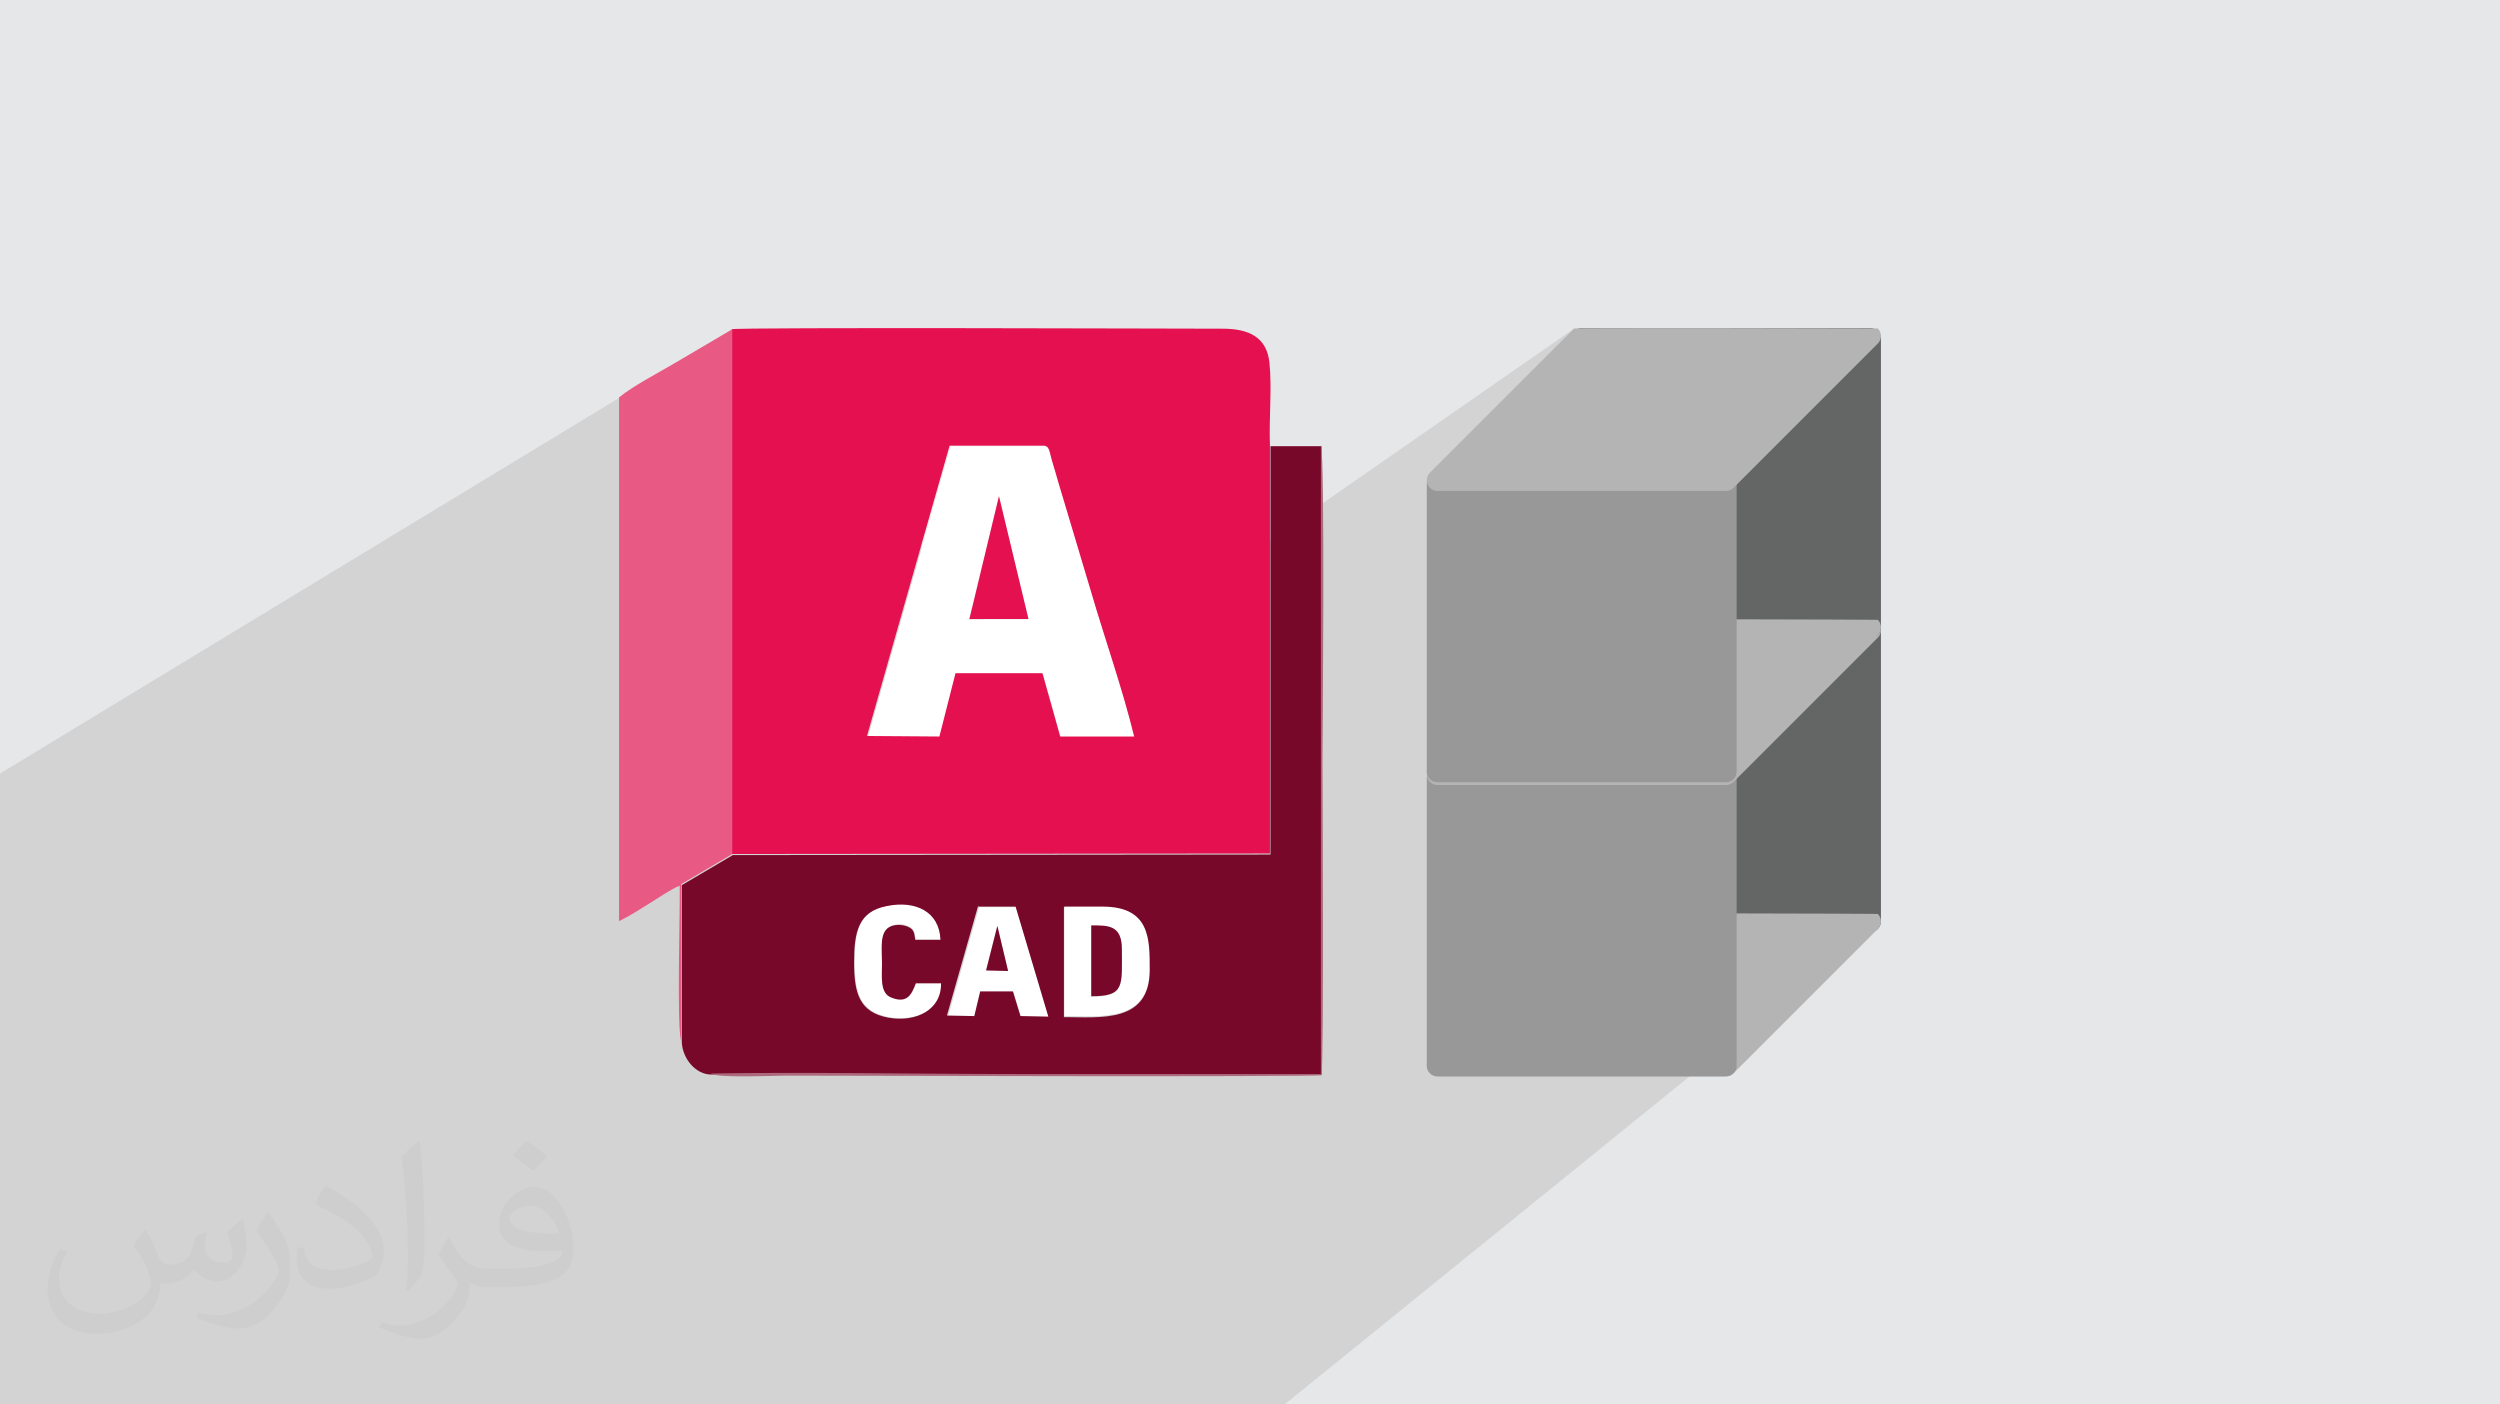 <?xml version="1.0" encoding="UTF-8"?>
<!DOCTYPE svg PUBLIC "-//W3C//DTD SVG 1.0//EN" "http://www.w3.org/TR/2001/REC-SVG-20010904/DTD/svg10.dtd">
<!-- Creator: CorelDRAW -->
<svg xmlns="http://www.w3.org/2000/svg" xml:space="preserve" width="94.192mm" height="52.917mm" version="1.0" style="shape-rendering:geometricPrecision; text-rendering:geometricPrecision; image-rendering:optimizeQuality; fill-rule:evenodd; clip-rule:evenodd"
viewBox="0 0 9404.92 5283.66"
 xmlns:xlink="http://www.w3.org/1999/xlink"
 xmlns:xodm="http://www.corel.com/coreldraw/odm/2003">
 <defs>
  <style type="text/css">
   <![CDATA[
    .fil8 {fill:#646565}
    .fil4 {fill:#78082A}
    .fil10 {fill:#989898}
    .fil7 {fill:#AD6A7D}
    .fil9 {fill:#B4B4B5}
    .fil5 {fill:#E51050}
    .fil6 {fill:#E85984}
    .fil3 {fill:white}
    .fil2 {fill:#373435;fill-opacity:0.031}
    .fil1 {fill:#2B2A29;fill-opacity:0.102}
    .fil0 {fill:#E6E7E8}
   ]]>
  </style>
 </defs>
 <g id="Layer_x0020_1">
  <polygon class="fil0" points="-0,0 9404.92,0 9404.92,5283.66 -0,5283.66 "/>
  <polygon class="fil1" points="7076.01,3466.41 4832.23,5283.66 -0,5283.66 -0,2910.02 2754.82,1238.57 3943.45,2610.59 5922.05,1235.7 "/>
  <path class="fil2" d="M548.54 4627.69c17.95,27.21 29.6,53.36 40.96,82.43 8.45,16.91 12.93,48.09 52.57,48.09 11.61,0 28.28,-3.42 43.06,-11.61 16.63,-8.73 29.32,-21.94 35.94,-42l15.85 -53.36 38.57 -19.02 2.64 2.64c-5.27,20.09 -6.59,39.36 -6.59,54.43 0,44.63 38.57,61.56 69.22,61.56 17.95,0 34.09,-8.73 34.09,-25.11 0,-21.13 -8.98,-57.06 -20.62,-89.29 17.95,-17.95 35.94,-35.94 56.53,-50.47l3.17 1.6c8.98,38.04 14,75.56 14,100.66 0,24.57 -10.83,51.79 -19.81,69.49 -18.49,34.87 -51.25,62.62 -90.87,62.62 -30.1,0 -63.65,-15.07 -86.66,-43.06l-1.32 0c-21.66,26.96 -55.22,51.25 -108.86,51.25l-16.63 0c-2.64,35.41 -10.29,60.49 -21.94,82.95 -31.95,62.34 -126.81,106.47 -216.1,106.47 -124.17,0 -186.51,-71.59 -186.51,-166.96 0,-58.91 19.27,-113.6 48.88,-152.42l24.29 10.04c-18.49,35.41 -30.91,68.68 -30.91,101.45 0,89.29 72.66,131.83 156.4,131.83 77.68,0 173.83,-49.41 191.28,-106.72 -6.59,-62.62 -30.1,-91.93 -66.04,-148.99 10.83,-19.02 24.83,-38.04 42.28,-58.38l3.17 0 0 0 0 0 -0.02 -0.09zm1432.13 -336.04c26.15,16.39 51.79,35.66 76.87,57.85 -14,19.81 -31.45,37.79 -53.11,53.64 -25.11,-20.34 -50.19,-37.79 -75.84,-56.27 17.42,-19.55 34.62,-38.29 52.04,-55.22l0 0 0 0 0 0 0 0 0 0 0.03 0zm13.47 244.11c-42.28,0 -76.87,27.75 -76.87,48.34 0,44.13 84.53,57.85 185.72,57.31 -12.68,-51.79 -57.06,-105.68 -108.86,-105.68l0.01 0.03zm-94.86 236.19c54.96,0 103.04,-1.6 139.74,-10.83 40.96,-10.29 75.56,-30.91 75.56,-45.17 0,-3.7 0,-8.19 -1.32,-11.89 -22.98,2.11 -49.41,2.11 -72.38,2.11 -74.49,0 -131.55,-16.91 -154.02,-58.66 -5.55,-11.61 -9.51,-24.57 -9.51,-39.36 0,-40.43 17.42,-79.79 48.09,-107 25.61,-22.45 53.89,-36.44 82.67,-36.44 52.04,0 93.51,41.75 122.57,107.54 15.85,35.94 26.68,77.4 26.68,129.72 0,34.87 -9.51,64.19 -31.17,85.85 -40.43,39.11 -114.92,53.89 -229.04,53.89l-51.79 0 0 0 -13.47 0c-28.28,0 -48.62,-5.02 -64.72,-17.42l-2.64 0c0.79,6.59 1.32,12.93 1.32,19.02 0,25.61 -8.45,58.38 -25.61,84.53 -50.72,75.3 -105.68,108.04 -153.24,108.04 -48.09,0 -107,-18.49 -160.11,-42.54l9.51 -18.49c17.17,7.13 40.96,11.89 73.7,11.89 85.85,0 198.66,-82.43 212.66,-163 -3.17,-6.59 -8.98,-15.32 -17.17,-24.57 -25.11,-29.85 -40.96,-54.68 -55.75,-80.83 12.68,-25.11 24.29,-45.17 35.13,-63.4l4.49 -0.53c36.72,74.77 69.99,117.55 144.23,117.55l11.61 0 0 0 53.89 0 0 0 0 0 0 0 0 0 0 0 0.09 0.01zm-371.98 79c6.34,-34.34 6.87,-72.91 6.87,-108.86l0 -53.36c0,-99.6 -12.68,-244.36 -22.98,-338.68 17.95,-19.27 43.06,-42 62.87,-57.31l5.81 1.6c13.47,118.62 16.63,256 16.63,383.06 0,33.3 -1.32,65.79 -4.49,89.55 -1.85,30.1 -19.27,52.83 -56.53,87.7l-8.19 -3.7zm-382.8 -157.19c1.85,46.77 24.83,83.49 105.15,83.49 49.93,0 92.19,-12.93 138.96,-35.13 8.45,-3.7 12.93,-8.73 12.93,-12.93 0,-29.32 -22.45,-68.15 -60.23,-103.55 -36.72,-33.3 -85.34,-62.62 -130.76,-82.18 -15.6,-6.59 -20.62,-13.47 -20.62,-20.09 0,-13.47 17.95,-41.75 32.77,-62.09l5.02 -0.53c52.04,27.21 110.17,67.64 153.24,112.53 39.11,41.47 63.4,83.49 63.4,129.19 0,33.81 -10.29,65.51 -26.96,95.11 -57.06,28.79 -117.83,50.72 -178.06,50.72 -73.17,0 -123.1,-34.34 -123.1,-114.92 0,-8.73 0,-22.19 3.17,-39.64l25.11 0 0 0 0 0 0 0 0 0 0 0 -0.02 0zm-132.37 -132.9l45.45 73.45c16.63,27.21 32.23,56.81 32.23,103.55l0 59.7c0,48.34 -30.91,100.13 -80.83,151.38 -39.11,34.62 -73.7,49.41 -105.68,49.41 -47.55,0 -101.98,-14.79 -164.85,-41.75l7.13 -18.49c19.81,5.27 42.79,9.77 71.06,9.77 90.36,-0.53 182.8,-66.57 225.08,-147.15 5.02,-9.26 6.87,-17.95 6.87,-24.04 0,-9.26 -5.02,-19.55 -8.98,-28.79 -22.98,-43.31 -48.62,-82.95 -76.87,-119.68 14.79,-23.25 29.6,-45.7 45.7,-67.9l3.7 0.53 0 0 0 0 0 0 0 0 0 0 -0.02 0.01z"/>
  <g id="_1374767267520">
   <g>
    <path class="fil3" d="M3758.08 1866.4l111.02 464.29 -224.07 0 113.05 -462.28 0 -2.02 0 0.01zm-494.55 904.32l272.52 2.01 60.57 -238.21 327.03 0 66.6 238.21 278.55 0c-44.39,-179.64 -111,-367.36 -163.53,-549.04l-123.13 -411.79c-8.04,-24.18 -12.09,-42.38 -20.16,-68.66 -12.1,-38.31 -10.08,-60.57 -30.29,-64.59l-355.27 0 -310.88 1092.07 -2.04 0 0 0 0.04 0z"/>
    <path class="fil3" d="M4105.27 3483.3c62.59,0 115.09,-4 115.09,88.83 0,139.27 10.08,177.63 -115.09,177.63l0 -264.41 0 -2.02 0 -0.04 0 0.01zm-102.95 339.12c137.26,0 322.97,26.27 322.97,-177.67 0,-115.01 2.02,-238.17 -177.62,-238.17l-143.32 0 0 413.8 -2.02 2.01 0.04 0 -0.05 0.03z"/>
    <path class="fil3" d="M3752.05 3483.3l40.38 169.56 -82.79 -4.01 42.42 -167.55 0 2.02 0 0 0 -0.02zm-187.73 339.12l102.96 2.02 22.18 -92.83 123.13 0 28.28 92.83 104.95 2.02 -123.12 -413.8 -139.26 0 -117.1 411.79 -2.02 -2.02 0 0z"/>
    <path class="fil3" d="M3540.08 3697.29l-92.84 0c-16.16,42.38 -34.31,78.69 -94.85,52.46 -42.42,-18.15 -32.29,-76.72 -32.29,-129.15 0,-52.46 -8.07,-113.05 28.28,-135.26 20.17,-10.12 46.43,-12.09 66.6,-2.02 24.22,10.13 24.22,20.17 30.29,50.49l94.85 0c-4.01,-104.96 -96.89,-147.35 -201.85,-127.19 -106.97,22.19 -123.12,96.89 -123.12,211.98 0,115.09 20.17,187.73 129.15,207.92 102.96,18.15 199.85,-28.28 197.84,-129.17l-2.02 0 0 -0.08 -0.04 0.02z"/>
    <path class="fil4" d="M3681.36 3410.64l139.26 0 123.13 413.79 -104.96 -2.02 -28.28 -92.83 -123.13 0 -22.18 92.83 -102.96 -2.01 117.1 -411.79 2.02 2.02 0 0zm322.97 0l143.32 0c179.69,0 177.67,123.12 177.67,238.17 0,201.84 -185.74,177.67 -322.98,177.67l0 -413.8 2.02 -2.01 -0.04 0 0.01 -0.03zm-464.3 288.65c2.02,100.91 -94.88,147.35 -197.83,129.18 -108.99,-20.17 -129.18,-90.86 -129.18,-207.93 0,-115.09 16.16,-191.76 123.12,-211.97 106.98,-22.19 197.84,20.16 201.85,127.18l-94.85 0c-4.01,-30.29 -6.03,-40.37 -30.29,-50.45 -22.19,-8.07 -48.45,-8.07 -66.6,2.01 -38.32,20.17 -28.28,82.79 -28.28,135.26 0,52.5 -8.07,111 32.29,129.15 62.59,26.26 78.69,-10.08 94.85,-52.46l92.83 0 2.02 0 0 0.04 0.07 -0.01zm-783.2 -482.44l-191.81 113.05 0 593.48c4.01,60.57 52.5,119.1 111.03,119.1 377.48,-6.03 767.1,2.01 1146.58,2.01 383.55,0 767.09,0 1148.6,0l0 -2365.83 -191.74 0 0 1536.15 -2022.65 2.02 0 0 0 0.04 -0.02 -0.02z"/>
    <path class="fil4" d="M4105.27 3747.74c127.19,0 115.09,-38.32 115.09,-177.67 0,-90.82 -52.5,-88.83 -115.09,-88.83l0 264.41 0 2.02 0 0.04 0 0.03z"/>
    <polygon class="fil4" points="3709.63,3650.84 3792.43,3652.86 3752.05,3483.3 "/>
    <path class="fil5" d="M3574.38 1676.64l355.27 0c20.17,4.01 18.15,26.24 30.29,64.6 8.04,24.21 12.09,42.42 20.16,68.65l123.13 411.79c52.45,179.64 119.1,367.39 163.52,549.05l-278.54 0 -66.6 -238.21 -327.03 0 -60.57 238.21 -272.52 -2.02 310.88 -1092.07 2.05 0 0 0 -0.05 0zm-819.55 1536.15l2022.65 -2.02 0 -1536.15c-4.01,-96.88 8.04,-218 -2.01,-310.88 -10.08,-94.88 -76.72,-127.18 -175.63,-127.18 -121.11,0 -1816.79,-6.03 -1847.03,2.01l0 1974.21 2.02 0 0.04 0 -0.03 0.01z"/>
    <polygon class="fil5" points="3647.05,2328.64 3869.1,2328.64 3758.08,1866.4 "/>
    <path class="fil6" d="M2563.05 3919.31l0 -593.48 191.77 -113.04 0 -1974.21 -215.99 127.19c-64.62,38.32 -155.41,84.76 -209.93,129.18l0 1970.19c38.32,-18.15 74.68,-42.42 111.03,-64.6 30.29,-18.15 84.76,-56.51 117.09,-68.65 2.02,88.82 -12.09,543.02 6.03,585.39l0 2.02 0 0 0 0.01z"/>
    <path class="fil7" d="M2674.08 4038.42c24.22,18.15 234.16,8.05 282.6,8.05 211.97,0 1943.92,6.06 2014.58,-2.02 10.07,-48.45 4,-1106.21 4,-1186.91 0,-24.22 10.08,-1152.62 -6.09,-1182.91l0 2365.84c-383.55,0 -767.1,0 -1148.6,0 -379.49,0 -769.11,-8.07 -1146.58,-2.02l0 0 0.04 -0.04 0.05 0.01z"/>
   </g>
   <g>
    <g>
     <g id="Layer_x0020_1_9">
      <g id="_722936696">
       <path id="_722937272" class="fil8" d="M7035.98 3506.46l-1085.61 0c-22.11,0 -40.04,-17.92 -40.04,-40.05l0 -1085.6c0,-22.12 17.93,-40.04 40.04,-40.04l1085.6 0c22.12,0 40.04,17.92 40.04,40.04l0 1085.6c0,22.13 -17.92,40.05 -40.03,40.05l0 0z"/>
       <path id="_722936576" class="fil9" d="M5407.56 4049.26c-10.24,0 -20.49,-3.9 -28.32,-11.73 -15.65,-15.63 -15.65,-40.99 0,-56.61l542.8 -542.81c4.56,-4.56 1141.44,-0.81 1142.24,0 15.65,15.63 15.65,40.99 0,56.61l-542.8 542.81c-7.83,7.83 -18.06,11.73 -28.31,11.73 -354.05,0 -749.04,0 -1085.62,0l0 0z"/>
       <path id="_722936408" class="fil10" d="M6493.18 4049.26l-1085.61 0c-22.13,0 -40.05,-17.91 -40.05,-40.04l0 -1085.6c0,-22.13 17.92,-40.04 40.05,-40.04l1085.6 -0.01c22.12,0 40.04,17.92 40.04,40.05l0 1085.61c0,22.11 -17.92,40.03 -40.03,40.03l0 0z"/>
       <path id="_722936312" class="fil9" d="M6493.18 2953.23c-355.84,0 -741.78,0 -1085.61,0 -10.25,0 -20.5,-3.9 -28.33,-11.71 -15.65,-15.65 -15.65,-40.99 0,-56.63l542.81 -542.8c2.42,-2.42 1141.54,-0.7 1142.23,0 15.66,15.65 15.66,40.99 0,56.62l-542.8 542.81c-7.82,7.81 -18.06,11.71 -28.31,11.71l0 0z"/>
      </g>
     </g>
    </g>
    <g>
     <g id="Layer_x0020_1_10">
      <g id="_722936696_11">
       <path id="_722937272_12" class="fil8" d="M7035.98 2400.08l-1085.61 0c-22.11,0 -40.04,-17.91 -40.04,-40.04l0 -1085.6c0,-22.13 17.93,-40.04 40.04,-40.04l1085.6 0c22.12,0 40.04,17.91 40.04,40.04l0 1085.6c0,22.12 -17.92,40.04 -40.03,40.04l0 0z"/>
       <path id="_722936576_13" class="fil9" d="M5407.56 2942.88c-10.24,0 -20.49,-3.9 -28.32,-11.73 -15.65,-15.63 -15.65,-40.99 0,-56.62l542.8 -542.8c4.56,-4.56 1141.44,-0.81 1142.24,0 15.65,15.63 15.65,40.99 0,56.61l-542.8 542.81c-7.83,7.83 -18.06,11.73 -28.31,11.73 -354.05,0 -749.04,0 -1085.62,0l0 0z"/>
       <path id="_722936408_14" class="fil10" d="M6493.18 2942.88l-1085.61 0c-22.13,0 -40.05,-17.92 -40.05,-40.05l0 -1085.6c0,-22.12 17.92,-40.04 40.05,-40.04l1085.6 0c22.12,0 40.04,17.92 40.04,40.04l0 1085.62c0,22.11 -17.92,40.02 -40.03,40.02l0 0.01z"/>
       <path id="_722936312_15" class="fil9" d="M6493.18 1846.85c-355.84,0 -741.78,0 -1085.61,0 -10.25,0 -20.5,-3.9 -28.33,-11.72 -15.65,-15.65 -15.65,-40.99 0,-56.62l542.81 -542.81c2.42,-2.42 1141.54,-0.7 1142.23,0 15.66,15.65 15.66,40.99 0,56.63l-542.8 542.8c-7.82,7.82 -18.06,11.72 -28.31,11.72l0 0z"/>
      </g>
     </g>
    </g>
   </g>
  </g>
 </g>
</svg>
